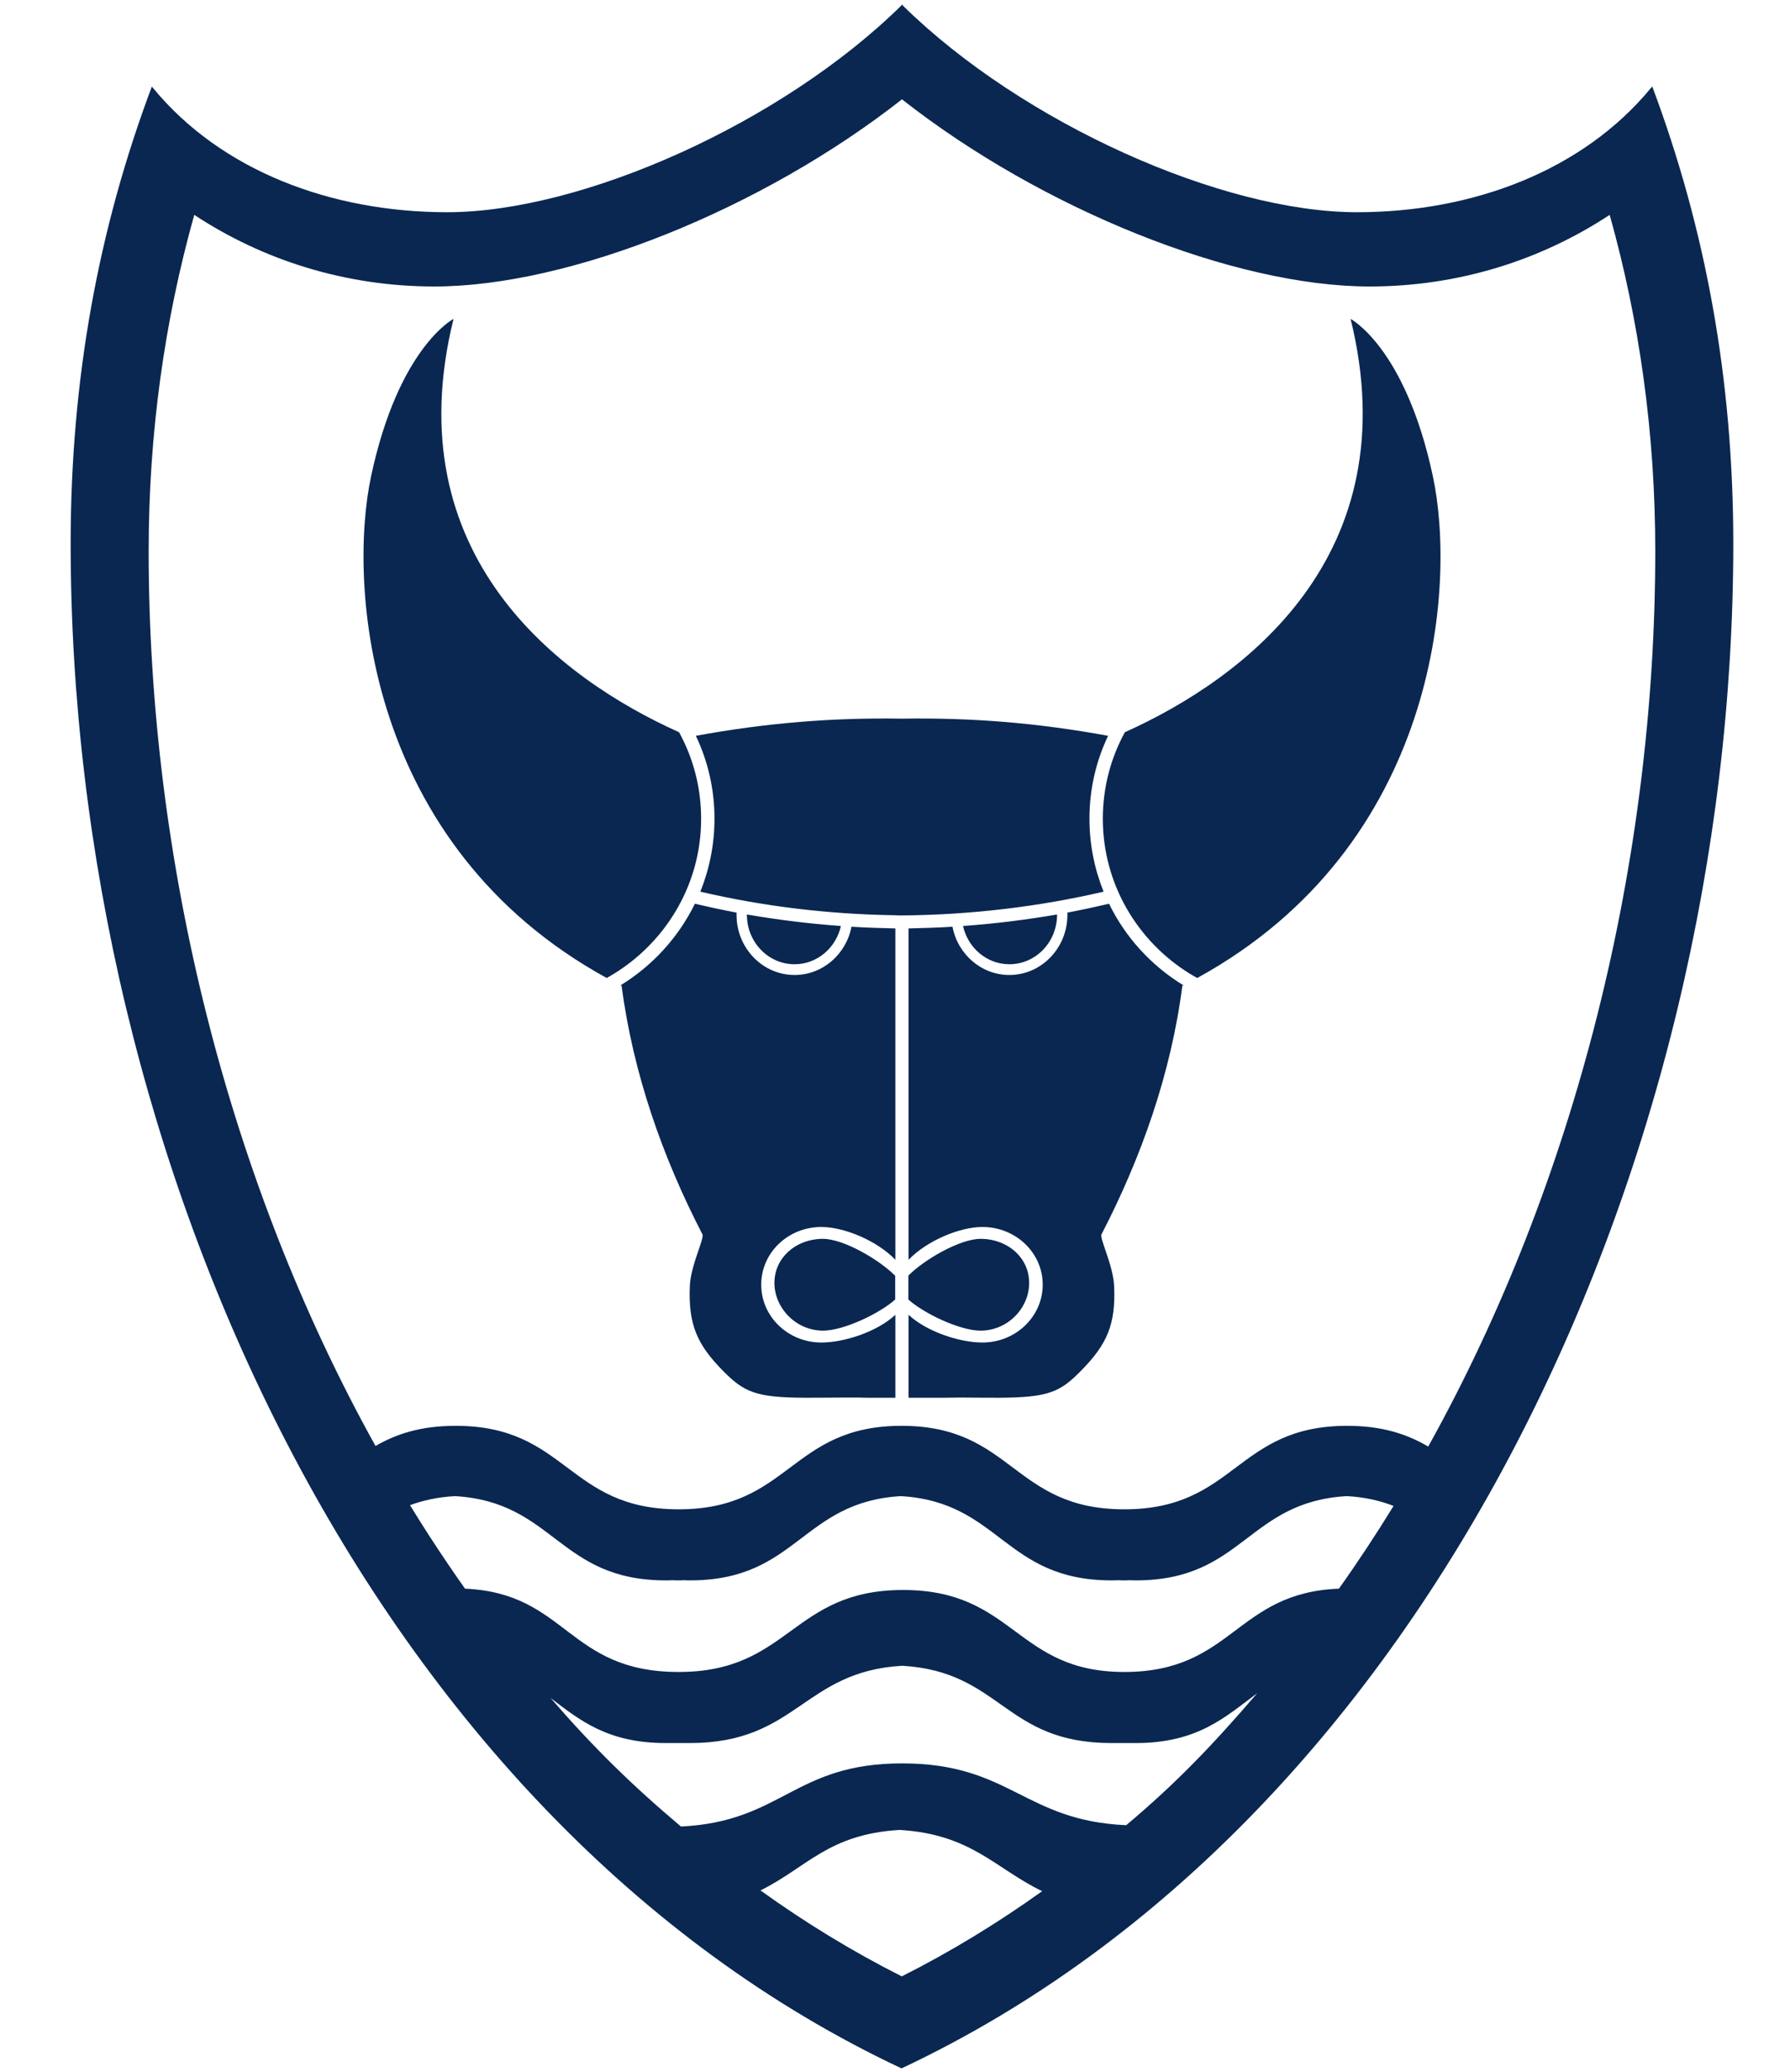 <?xml version="1.0" encoding="UTF-8"?>
<svg id="Layer_1" data-name="Layer 1" xmlns="http://www.w3.org/2000/svg" width="95" height="109.92" viewBox="0 0 95 109.92">
  <defs>
    <style>
      .cls-1 {
        fill: #092751;
        fill-rule: evenodd;
      }
    </style>
  </defs>
  <g id="dp_dp001" data-name="dp dp001">
    <path id="dp_path003" data-name="dp path003" class="cls-1" d="M40.36,100.3c2.47-1.22,3.59-2.98,7.38-3.21,3.82.23,5.05,2.03,7.57,3.25-2.36,1.69-4.85,3.21-7.45,4.52-2.62-1.32-5.12-2.85-7.5-4.56ZM29.22,90.09c1.54,1.17,3.02,2.39,6.1,2.39h1.3c5.69,0,5.99-3.79,11.26-4.1,5.28.31,5.41,4.1,11.1,4.1h1.3c3.31,0,4.76-1.4,6.44-2.64-2.33,2.71-4.25,4.73-6.95,7-5.43-.24-6.14-3.28-11.89-3.28s-6.35,3.09-11.74,3.35c-2.61-2.2-4.65-4.2-6.92-6.82ZM23.76,82.96c-.69-1.01-1.35-2.04-2-3.1.68-.25,1.46-.43,2.39-.48,5.28.31,5.49,4.47,11.18,4.47.12,0,.24,0,.36-.01.1.01.22.01.33.01.1,0,.2,0,.29-.01.11.01.21.01.32.01,5.69,0,5.91-4.16,11.18-4.47,5.27.31,5.49,4.47,11.18,4.47.12,0,.24,0,.35-.01.11.01.22.01.33.01.1,0,.2,0,.3-.01.1.01.21.01.32.01,5.69,0,5.9-4.16,11.18-4.47.98.05,1.79.25,2.49.52-.92,1.5-1.89,2.97-2.9,4.39-5.48.21-5.62,4.42-11.39,4.42s-5.82-4.35-11.74-4.35-6,4.35-11.91,4.35-5.91-4.18-11.34-4.42c-.31-.44-.62-.88-.92-1.33ZM10.31,11.4c3.64,2.4,8.02,3.8,12.74,3.8,7.2,0,17.41-4.11,24.82-9.93,7.41,5.82,17.62,9.93,24.82,9.93,4.72,0,9.1-1.4,12.74-3.8,1.58,5.63,2.42,11.6,2.42,17.84,0,16.4-4.17,33.35-12.05,47.51-1.08-.63-2.38-1.1-4.3-1.1-5.91,0-5.91,4.43-11.83,4.43s-5.91-4.43-11.82-4.43-5.92,4.43-11.83,4.43-5.92-4.43-11.83-4.43c-1.9,0-3.19.45-4.26,1.07-7.87-14.15-12.04-31.09-12.04-47.48,0-6.24.84-12.21,2.42-17.84ZM62.75,52.3s.04-.01.06-.02c-1.7-1.04-3.08-2.54-3.95-4.33-.73.17-1.47.33-2.21.47v.12c0,1.76-1.38,3.19-3.08,3.19-1.49,0-2.74-1.1-3.02-2.56-.77.05-1.55.07-2.33.09v17.58c.97-1.01,2.71-1.74,3.92-1.74,1.77,0,3.2,1.37,3.2,3.06s-1.43,3.07-3.2,3.07c-1.21,0-2.95-.57-3.92-1.47v4.4h1.92s.82-.01.82-.01c.89.01,2.06.01,2.07.01,2.66-.01,3.26-.32,4.38-1.47,1.34-1.37,1.81-2.42,1.72-4.45-.05-1.15-.82-2.59-.66-2.77,2.09-4.04,3.68-8.5,4.28-13.17ZM47.52,49.26c-.78-.02-1.56-.04-2.33-.09-.28,1.46-1.53,2.56-3.02,2.56-1.7,0-3.08-1.43-3.08-3.19v-.12c-.75-.14-1.48-.3-2.21-.47-.88,1.79-2.25,3.29-3.95,4.33.02,0,.04.01.06.02.61,4.67,2.19,9.13,4.28,13.17.16.18-.61,1.62-.66,2.77-.08,2.03.38,3.08,1.72,4.45,1.13,1.15,1.72,1.46,4.38,1.47,0,0,1.18,0,2.07-.01h.82c.17.01.34.01.52.01h1.4v-4.4c-.97.9-2.71,1.47-3.93,1.47-1.76,0-3.19-1.37-3.19-3.07s1.43-3.06,3.19-3.06c1.22,0,2.96.73,3.93,1.74v-17.58ZM53.59,66.18c-.41-.27-.92-.44-1.48-.45h-.07c-1.1,0-3,1.11-3.83,1.95v1.27c.83.74,2.73,1.65,3.83,1.65,1.44,0,2.58-1.19,2.58-2.53,0-.8-.4-1.47-1.03-1.89ZM47.47,67.65c-.85-.84-2.71-1.92-3.79-1.92h-.07c-1.4.03-2.51,1.02-2.51,2.34s1.14,2.53,2.58,2.53c1.1,0,3-.91,3.83-1.65v-1.27s-.03-.02-.04-.03ZM55.9,49.56c.13-.32.2-.66.2-1.02v-.02c-1.63.28-3.3.49-4.99.61.26,1.16,1.26,2.03,2.46,2.03,1.05,0,1.95-.66,2.33-1.6ZM44.63,49.13c-1.69-.12-3.36-.33-4.99-.61v.02c0,1.44,1.13,2.62,2.53,2.62,1.2,0,2.2-.87,2.46-2.03ZM58.57,47.31c-.48-1.2-.75-2.5-.75-3.87,0-1.57.35-3.06.99-4.4-3.76-.69-7.27-.97-10.94-.91-3.66-.06-7.18.22-10.94.91.64,1.34.99,2.83.99,4.4,0,1.37-.27,2.67-.75,3.87,3.3.77,6.77,1.2,10.34,1.25.12.01.24.01.36.01,3.7-.03,7.29-.47,10.7-1.26ZM63.16,51.67c.12.07.25.15.38.22,12.79-7.02,13.76-20.82,12.5-26.65-1.46-6.8-4.35-8.31-4.36-8.32,3.09,12.54-5.62,19.07-11.98,21.93-.75,1.37-1.17,2.93-1.17,4.59,0,3.47,1.85,6.52,4.63,8.23ZM36.92,45.79c.19-.75.29-1.54.29-2.35,0-1.66-.42-3.22-1.17-4.59-6.37-2.86-15.07-9.4-11.97-21.93-.02.01-2.91,1.52-4.37,8.32-1.25,5.83-.29,19.63,12.5,26.65,2.32-1.29,4.06-3.49,4.72-6.1ZM8.14,4.69c3.59,4.35,9.41,6.57,15.59,6.57,7.16,0,17.78-4.73,24.13-10.99,0-.01,0-.02-.01-.03.01.01.02.01.02.02l.02-.02s.02.05.04.07c6.36,6.24,16.94,10.95,24.09,10.95,6.17,0,11.99-2.22,15.58-6.57.04-.04.05-.05.09-.1,2.83,7.55,4.3,15.54,4.3,24.25,0,32.8-16.04,67.69-44.14,80.9h-.01C19.74,96.53,3.75,61.64,3.75,28.84c0-8.71,1.47-16.7,4.31-24.25.03.05.04.06.08.1Z"/>
  </g>
</svg>